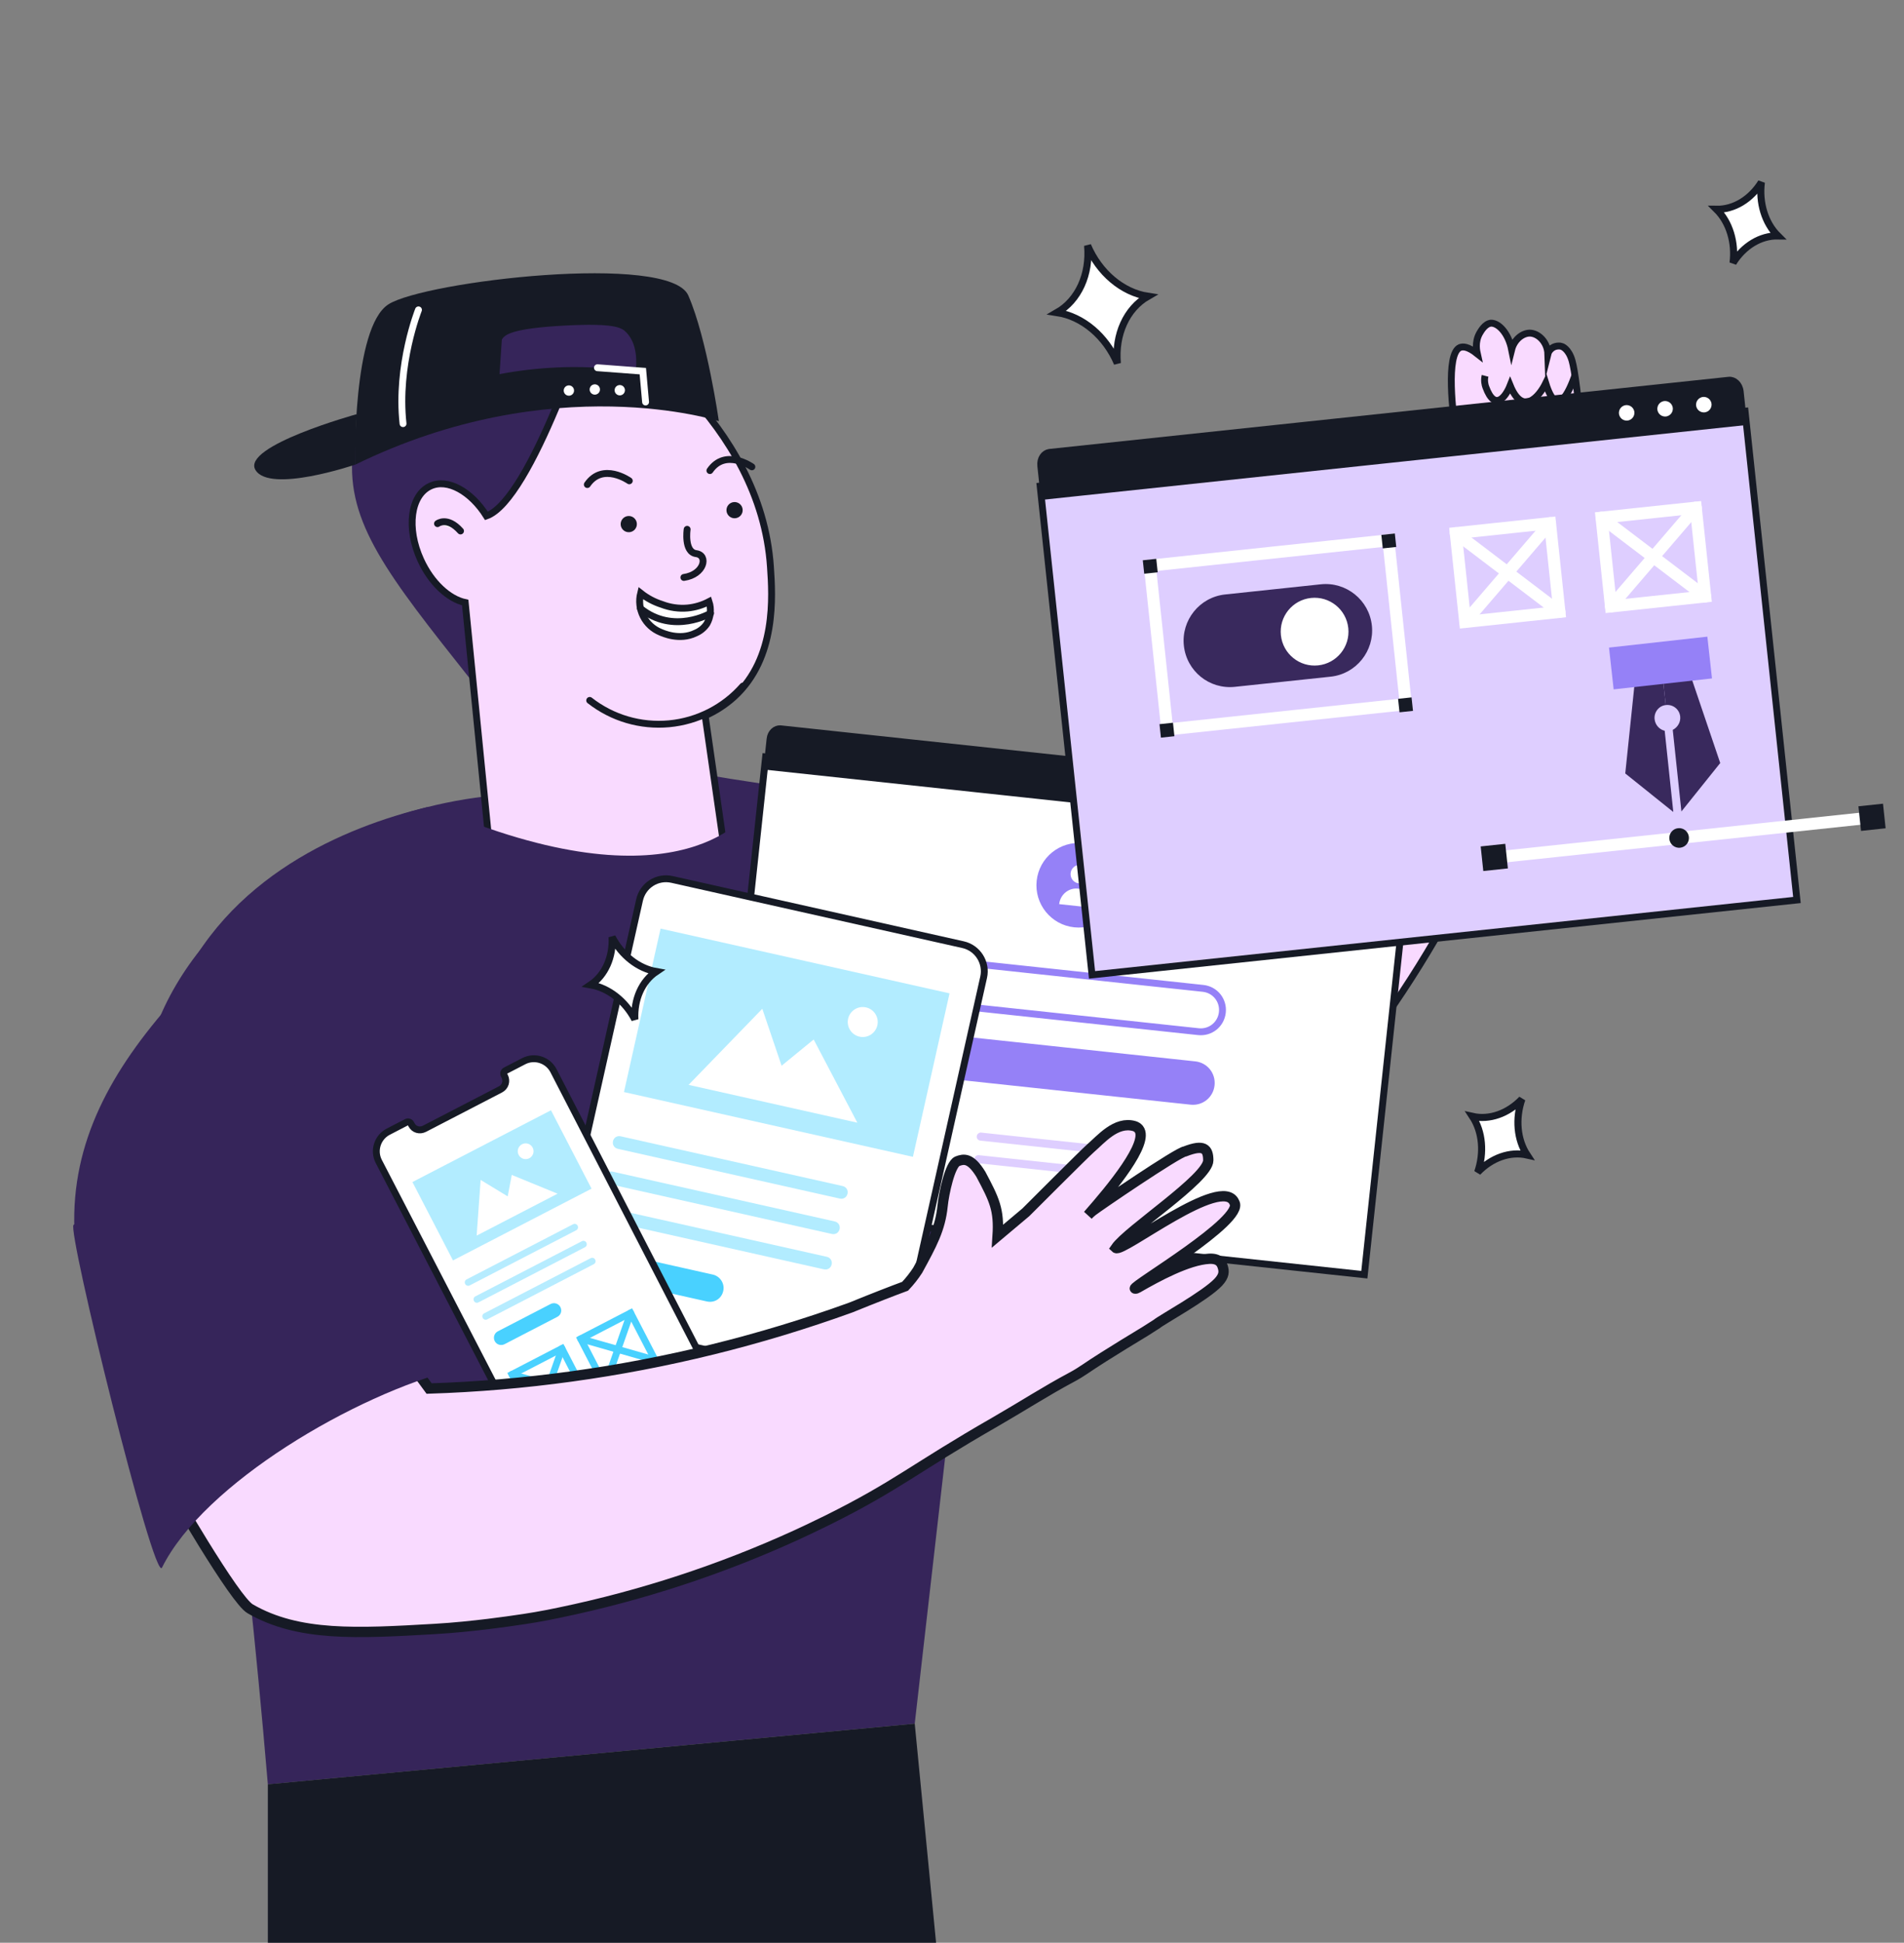 <?xml version="1.0" encoding="UTF-8"?> <svg xmlns="http://www.w3.org/2000/svg" width="554" height="565" viewBox="0 0 554 565" fill="none"><rect x="0" y="0" width="554" height="565" fill="#808080" stroke="none"/><g clip-path="url(#clip0_1306_9943)"><path d="M21.645 357.642C40.349 368.784 57.73 374.928 79.301 377.867C100.872 380.807 122.815 379.368 143.817 373.637L146.685 233.588L146.735 231.085C139.107 231.669 131.543 232.905 124.126 234.779C100.768 240.44 65.722 254.676 50.821 289.964L50.415 290.95C32.368 311.327 20.706 332.018 21.645 357.642Z" fill="#36255A"></path><path d="M46.472 295.9L62.747 381.708C65.427 402.43 66.347 409.101 67.555 418.856C70.467 442.329 74.338 476.399 77.935 518.937L266.157 501.285C274.348 429.695 282.53 358.115 290.705 286.544C283.789 282.823 276.822 278.96 269.803 274.954C245.229 261.036 221.911 246.864 199.85 232.437C199.85 232.437 176.628 241.962 154.84 233.418C152.813 233.442 150.046 233.494 146.723 233.582C144.868 233.643 142.832 233.72 140.668 233.822C134.813 234.11 129.358 234.375 124.163 234.773C100.805 240.434 61.373 260.612 46.472 295.9Z" fill="#36255A"></path><path d="M266.158 501.288L272.465 566.006L77.934 570.043L77.934 518.928L266.158 501.288Z" fill="#161A25"></path><path d="M467.223 124.586C467.67 133.517 466.351 142.449 463.34 150.869C460.497 158.878 458.317 167.096 455.737 175.19C447.56 200.68 447.342 207.362 439.23 228.282C437.533 232.657 436.14 235.961 435.508 237.45C426.208 259.298 414.487 280.036 400.566 299.273C397.582 303.374 394.905 306.841 392.313 310.034C392.313 310.034 384.803 319.321 377.188 327.161C361.739 342.969 349.904 355.081 334.318 358.462C329.318 359.551 296.589 349.263 281.854 344.496C277.479 343.077 274.702 342.148 274.702 342.148L271.015 329.659L293.024 270.07L308.078 273.109L329.694 277.457C339.438 267.972 348.676 257.98 357.368 247.523C374.989 226.358 390.325 203.392 403.123 179.007C406.184 172.508 408.813 167.273 410.505 163.93C410.544 161.992 410.4 160.054 410.074 158.143C408.135 150.001 406.931 145.072 402.963 139.782C400.755 136.798 397.643 133.738 398.599 131.675C399.438 129.913 402.846 129.888 403.889 129.88C409.554 129.848 415.451 135.403 420.207 141.376C420.304 140.833 420.397 140.242 420.483 139.567C420.626 138.583 420.803 137.305 421.028 135.877C422.368 126.813 425.199 110.648 430.146 109.916C431.194 109.822 432.905 110.228 435.439 113.741C435.447 113.159 435.496 112.578 435.588 112.004C435.883 110.091 436.764 108.316 438.109 106.924C438.655 106.378 440.772 104.259 442.897 104.543C445.568 104.961 447.966 109.262 447.641 115.274C449.441 112.055 452.754 110.546 455.239 111.199C458.213 112.014 460.513 115.899 459.497 120.019C459.917 119.293 460.567 118.727 461.344 118.41C461.923 118.195 462.542 118.11 463.157 118.162C463.773 118.214 464.369 118.402 464.903 118.712C464.903 118.712 467.092 119.985 467.223 124.586Z" fill="#F9DAFF" stroke="#161A25" stroke-width="2" stroke-miterlimit="10" stroke-linecap="round"></path><path d="M317.579 290.773L348.922 258.011" stroke="#161A25" stroke-width="2" stroke-miterlimit="10" stroke-linecap="round"></path><path d="M435.457 113.764L435.252 128.614" stroke="#161A25" stroke-width="2" stroke-miterlimit="10" stroke-linecap="round"></path><path d="M448.289 113.942C447.918 118.239 447.164 122.494 446.036 126.656C445.483 128.623 443.946 133.846 443.946 133.846" fill="white"></path><path d="M448.289 113.942C447.918 118.239 447.164 122.494 446.036 126.656C445.483 128.623 443.946 133.846 443.946 133.846" stroke="#161A25" stroke-width="2" stroke-miterlimit="10" stroke-linecap="round"></path><path d="M446.061 208.243C446.061 208.243 404.055 219.828 398.841 187.34L388.93 203.735C388.93 203.735 410.657 242.143 439.229 228.271" fill="#161A25"></path><path d="M453.321 182.545C453.321 182.545 437.929 175.724 432.408 182.139C426.887 188.554 432.904 194.099 440.737 193.874C444.098 193.878 447.456 193.651 450.787 193.196L453.321 182.545Z" fill="#161A25"></path><path d="M377.16 221.581C376.833 224.584 375.857 236.372 383.297 243.719C388.701 249.063 398 251.535 402.761 252.798C406.403 253.76 409.515 254.223 411.726 256.963C415.179 261.255 413.647 267.217 413.647 267.217C412.081 265.156 410.004 263.538 407.621 262.524C405.202 261.65 402.61 261.365 400.059 261.693C400.059 261.693 394.731 261.973 384.395 258.902C381.903 258.177 373.003 254.868 365.964 236.768L377.16 221.581Z" fill="#161A25"></path><path d="M433.186 185.384C428.753 186.377 424.159 186.414 419.711 185.493L422.095 187.32L417.796 188.795C419.559 188.966 431.257 190.023 433.473 188.611C433.7 188.433 434.31 188.051 433.186 185.384Z" fill="#161A25"></path><path d="M440.04 186.57C438.996 186.663 438.074 185.892 437.981 184.848C437.888 183.804 438.659 182.882 439.703 182.789C440.747 182.696 441.669 183.467 441.762 184.511C441.855 185.555 441.084 186.477 440.04 186.57Z" fill="#F9DAFF"></path><path d="M389.462 209.672L405.252 210.764L400.497 224.405L389.462 209.672Z" fill="#F9DAFF"></path><path d="M431.371 210.11C431.371 210.11 420.979 211.036 415.177 209.126" stroke="#161A25" stroke-width="2" stroke-miterlimit="10" stroke-linecap="round"></path><path d="M391.537 207.8C391.537 207.8 396.772 215.332 398.728 216.711" stroke="#161A25" stroke-width="2" stroke-miterlimit="10" stroke-linecap="round"></path><path d="M375.022 254C375.022 254 382.087 259.864 384.331 260.671" stroke="#161A25" stroke-width="2" stroke-miterlimit="10" stroke-linecap="round"></path><path d="M392.417 242.823L376.586 242.645L380.566 228.745L392.417 242.823Z" fill="#F9DAFF"></path><path d="M371.637 255.259L387.427 256.339L382.672 269.981L371.637 255.259Z" fill="#F9DAFF"></path><path d="M435.757 209.175L423.831 219.572L417.549 206.562L435.757 209.175Z" fill="#F9DAFF"></path><path d="M207.699 225.703C221.156 228.081 229.867 228.226 256.236 236.24C282.604 244.254 322.827 266.183 340.258 280.484C322.631 301.468 288.857 329.028 292.418 357.591L218.248 348.994C214.731 307.897 211.215 266.8 207.699 225.703Z" fill="#36255A"></path><path d="M152.536 203.165C151.616 204.362 150.314 205.209 148.847 205.563C144.297 206.489 139.618 200.999 136.936 197.621C112.837 167.241 100.79 152.077 102.594 132.035C103.018 127.3 105.082 104.489 121.238 96.27C139.704 86.817 176.813 98.498 177.64 119.737C178.248 135.166 152.536 203.165 152.536 203.165Z" fill="#36255A"></path><path d="M224.179 164.916C224.746 173.309 225.971 191.286 213.632 202.626C211.124 204.903 208.268 206.765 205.172 208.142L212.462 258.822C204.291 268.607 192.668 274.874 180.003 276.323C167.337 277.772 154.6 274.292 144.43 266.605L135.361 175.241C130.571 174.198 125.471 169.539 122.415 162.837C118.196 153.611 119.435 144.002 125.224 141.365C130.223 139.059 137.072 142.911 141.546 150.046C154.654 145.442 171.958 90.983 171.958 90.983C180.537 96.294 221.383 122.748 224.179 164.916Z" fill="#F9DAFF" stroke="#161A25" stroke-width="2" stroke-miterlimit="10" stroke-linecap="round"></path><path d="M127.3 152.287C127.3 152.287 130.149 150.095 133.996 154.423L127.3 152.287Z" fill="white"></path><path d="M127.3 152.287C127.3 152.287 130.149 150.095 133.996 154.423" stroke="#161A25" stroke-width="2" stroke-miterlimit="10" stroke-linecap="round"></path><path d="M171.583 203.704C178.136 208.84 186.408 211.27 194.698 210.495C202.988 209.72 210.665 205.798 216.152 199.535" stroke="#161A25" stroke-width="2" stroke-miterlimit="10" stroke-linecap="round"></path><path d="M199.936 153.945C199.936 153.945 198.963 160.538 202.557 161.011C206.151 161.484 204.945 167.07 198.985 167.939" stroke="#161A25" stroke-width="2" stroke-miterlimit="10" stroke-linecap="round"></path><path d="M206.303 174.975C204.363 175.99 202.246 176.621 200.067 176.832C197.515 177.054 194.946 176.691 192.556 175.771C190.325 175.06 188.242 173.95 186.408 172.494C185.841 174.761 186.11 177.157 187.166 179.242C188.222 181.327 189.994 182.962 192.157 183.848C192.805 184.115 197.693 186.399 202.382 184.12C203.724 183.559 204.871 182.615 205.679 181.406C206.225 180.436 206.562 179.364 206.669 178.256C206.777 177.149 206.652 176.031 206.303 174.975Z" fill="white" stroke="#161A25" stroke-width="2" stroke-miterlimit="10" stroke-linecap="round"></path><path d="M218.769 135.767C218.769 135.767 211.048 130.301 206.558 136.856" stroke="#161A25" stroke-width="2" stroke-miterlimit="10" stroke-linecap="round"></path><path d="M183.101 139.833C183.101 139.833 175.38 134.367 170.89 140.922" stroke="#161A25" stroke-width="2" stroke-miterlimit="10" stroke-linecap="round"></path><path d="M183.159 154.775C181.862 154.891 180.716 153.933 180.601 152.635C180.485 151.338 181.443 150.192 182.74 150.077C184.038 149.961 185.184 150.919 185.299 152.217C185.415 153.514 184.457 154.66 183.159 154.775Z" fill="#161A25"></path><path d="M213.945 150.718C212.647 150.834 211.501 149.876 211.386 148.578C211.27 147.281 212.228 146.135 213.526 146.02C214.823 145.904 215.969 146.862 216.084 148.159C216.2 149.457 215.242 150.603 213.945 150.718Z" fill="#161A25"></path><path d="M164.029 113.713C141.676 118.1 132.509 132.904 127.825 129.548C121.792 125.22 127.459 93.774 147.304 85.343C173.003 74.412 204.525 109.972 201.793 115.524C200.046 118.985 185.793 109.443 164.029 113.713Z" fill="#36255A"></path><path d="M113.027 88.505C123.527 81.792 194.797 73.408 200.272 85.931C205.748 98.455 209.166 122.494 209.166 122.494C209.166 122.494 161.104 106.898 103.329 135.156C103.326 135.131 102.525 95.205 113.027 88.505ZM162.245 106.861L164.333 106.779C171.23 106.617 178.129 107.069 184.946 108.129C185.257 105.629 185.602 100.016 182.119 96.554C180.834 95.276 178.645 93.936 164.49 94.677C148.638 95.505 146.767 97.428 146.016 98.784L145.348 108.81C150.927 107.755 156.574 107.103 162.245 106.861Z" fill="#161A25"></path><path d="M103.738 120.47C103.738 120.47 70.2 129.718 74.319 136.663C78.438 143.608 103.341 135.13 103.341 135.13L103.738 120.47Z" fill="#161A25"></path><path d="M121.762 90.121C121.762 90.121 115.38 106.108 117.269 123.206" stroke="white" stroke-width="2" stroke-miterlimit="10" stroke-linecap="round"></path><path d="M187.84 116.915L187.04 107.943L173.836 106.948" stroke="white" stroke-width="2" stroke-miterlimit="10" stroke-linecap="round"></path><path d="M180.469 114.983C179.642 115.056 178.912 114.446 178.838 113.619C178.764 112.792 179.375 112.061 180.202 111.988C181.029 111.914 181.759 112.525 181.833 113.352C181.906 114.179 181.296 114.909 180.469 114.983Z" fill="white"></path><path d="M173.203 114.771C172.376 114.845 171.646 114.234 171.572 113.407C171.499 112.58 172.109 111.85 172.936 111.777C173.763 111.703 174.493 112.313 174.567 113.14C174.641 113.967 174.03 114.698 173.203 114.771Z" fill="white"></path><path d="M165.66 115.08C164.833 115.154 164.103 114.544 164.029 113.717C163.956 112.89 164.566 112.159 165.393 112.086C166.22 112.012 166.95 112.623 167.024 113.45C167.098 114.277 166.487 115.007 165.66 115.08Z" fill="white"></path><path d="M206.755 178.359C206.755 178.359 195.989 184.718 186.331 176.94" stroke="#161A25" stroke-width="2" stroke-miterlimit="10" stroke-linecap="round"></path><path d="M219.131 234.725C219.131 234.725 201.932 263.647 136.218 238.76C132.201 256.657 128.185 274.555 124.168 292.452L169.083 297.556L230.493 283.363L219.131 234.725Z" fill="#36255A"></path><path d="M222.768 220.129L410.949 240.288L396.977 370.719L208.796 350.561L222.768 220.129Z" fill="white" stroke="#161A25" stroke-width="2" stroke-miterlimit="10" stroke-linecap="round"></path><path d="M224.066 214.901L223.209 222.902L409.852 242.895L410.709 234.894C410.917 232.951 409.739 231.52 408.452 231.382L227.041 211.949C225.681 211.878 224.269 213.011 224.066 214.901Z" fill="#161A25" stroke="#161A25" stroke-width="2"></path><path d="M400.247 239.233C398.608 239.058 397.421 237.586 397.597 235.947C397.773 234.308 399.244 233.121 400.883 233.297C402.523 233.472 403.709 234.944 403.534 236.583C403.358 238.222 401.887 239.409 400.247 239.233Z" fill="#9581F7" stroke="#161A25" stroke-width="2" stroke-miterlimit="10" stroke-linecap="round"></path><path d="M389.896 238.124C388.256 237.948 387.07 236.477 387.245 234.838C387.421 233.198 388.892 232.012 390.532 232.187C392.171 232.363 393.358 233.834 393.182 235.474C393.006 237.113 391.535 238.3 389.896 238.124Z" fill="white" stroke="#161A25" stroke-width="2" stroke-miterlimit="10" stroke-linecap="round"></path><path d="M379.548 237.015C377.909 236.839 376.722 235.368 376.898 233.728C377.073 232.089 378.545 230.902 380.184 231.078C381.823 231.254 383.01 232.725 382.834 234.364C382.659 236.004 381.187 237.19 379.548 237.015Z" fill="#B2ECFF" stroke="#161A25" stroke-width="2" stroke-miterlimit="10" stroke-linecap="round"></path><path d="M312.56 269.693C305.803 268.969 300.913 262.905 301.636 256.149C302.36 249.393 308.424 244.502 315.18 245.226C321.937 245.95 326.827 252.014 326.104 258.77C325.38 265.526 319.316 270.417 312.56 269.693Z" fill="#9581F7"></path><path d="M313.923 256.919C312.432 256.76 311.354 255.422 311.513 253.932C311.673 252.442 313.01 251.363 314.501 251.522C315.991 251.682 317.07 253.02 316.91 254.51C316.751 256 315.413 257.079 313.923 256.919Z" fill="white"></path><path d="M308.186 262.947L318.351 264.036C318.649 261.247 316.642 258.757 313.853 258.459C310.984 258.06 308.485 260.158 308.186 262.947Z" fill="white"></path><path d="M270.795 291.694L348.694 300.039C352.202 300.415 355.29 297.925 355.665 294.417C356.041 290.909 353.551 287.821 350.043 287.446L272.144 279.101C268.636 278.725 265.548 281.215 265.173 284.723C264.887 288.241 267.377 291.328 270.795 291.694Z" fill="white" stroke="#9581F7" stroke-width="2" stroke-miterlimit="10" stroke-linecap="round"></path><path d="M268.525 312.924L346.425 321.269C349.933 321.645 353.02 319.155 353.396 315.647C353.772 312.139 351.282 309.051 347.774 308.675L269.874 300.331C266.366 299.955 263.279 302.445 262.903 305.953C262.627 309.381 265.107 312.558 268.525 312.924Z" fill="#9581F7"></path><path d="M285.253 331.73L326.182 336.114C326.811 336.182 327.409 335.7 327.476 335.07C327.544 334.44 327.062 333.843 326.432 333.775L285.504 329.391C284.874 329.324 284.276 329.806 284.209 330.435C284.132 331.155 284.623 331.663 285.253 331.73Z" fill="#DECEFF"></path><path d="M284.55 338.297L325.479 342.681C326.108 342.748 326.706 342.267 326.773 341.637C326.841 341.007 326.359 340.41 325.729 340.342L284.8 335.958C284.171 335.891 283.573 336.372 283.506 337.002C283.438 337.632 283.92 338.229 284.55 338.297Z" fill="#DECEFF"></path><path d="M439.84 101.679C440.538 98.879 442.859 96.928 445.052 96.88C447.584 96.867 450.257 99.467 450.377 102.967C450.551 102.267 450.982 101.73 451.542 101.274C452.766 100.34 454.272 100.666 454.4 100.747C454.4 100.747 456.396 101.294 457.425 104.922C458.793 109.576 463.273 142.521 457.45 175.228C452.109 211.575 448.799 233.803 440.575 235.967C429.12 238.962 402.273 204.061 408.489 183.499C409.653 179.823 413.963 169.495 420.646 149.049C420.704 148.816 420.762 148.583 420.82 148.349C419.838 144.931 419.265 143.847 419.265 143.847C415.924 137.759 413.903 134.132 409.631 130.786C407.226 128.898 404.086 127.173 404.423 125.225C404.726 123.614 407.432 122.901 408.248 122.609C412.716 121.392 418.587 124.492 423.711 128.198C423.723 127.755 423.606 127.23 423.594 126.681C422.831 120.79 420.497 102.906 424.824 101.06C425.641 100.767 427.052 100.673 429.866 102.911C429.725 102.281 429.012 99.575 430.515 96.925C430.841 96.412 431.995 94.171 433.826 93.983C436.02 93.935 438.868 96.826 439.84 101.679Z" fill="#F9DAFF" stroke="#161A25" stroke-width="2" stroke-miterlimit="10" stroke-linecap="round"></path><path d="M458.235 109.264C456.529 113.934 453.073 122.181 449.757 111.45C447.823 115.405 443.043 121.074 439.403 112.115C438.149 115.297 434.975 119.841 432.319 112.57C432.102 112.037 431.757 110.636 432.109 109.301" stroke="#161A25" stroke-width="2"></path><path d="M302.65 141.364L507.754 119.587L522.848 261.748L317.744 283.525L302.65 141.364Z" fill="#DECEFF" stroke="#161A25" stroke-width="2" stroke-miterlimit="10" stroke-linecap="round"></path><path d="M302.835 135.493L303.771 144.303L507.278 122.696L506.342 113.886C506.114 111.732 504.497 110.428 503.032 110.583L305.305 131.577C303.814 131.816 302.609 133.36 302.835 135.493Z" fill="#161A25" stroke="#161A25" stroke-width="2"></path><path d="M496.097 120.922C494.31 121.112 492.708 119.817 492.518 118.031C492.329 116.244 493.623 114.642 495.41 114.453C497.196 114.263 498.798 115.557 498.988 117.344C499.178 119.13 497.883 120.732 496.097 120.922Z" fill="white" stroke="#161A25" stroke-width="2" stroke-miterlimit="10" stroke-linecap="round"></path><path d="M484.827 122.118C483.041 122.307 481.439 121.013 481.249 119.226C481.059 117.44 482.354 115.838 484.14 115.648C485.927 115.458 487.529 116.753 487.718 118.539C487.908 120.326 486.614 121.928 484.827 122.118Z" fill="white" stroke="#161A25" stroke-width="2" stroke-miterlimit="10" stroke-linecap="round"></path><path d="M473.647 123.306C471.861 123.496 470.259 122.201 470.069 120.415C469.88 118.628 471.174 117.026 472.961 116.836C474.747 116.647 476.349 117.941 476.539 119.728C476.728 121.514 475.434 123.116 473.647 123.306Z" fill="white" stroke="#161A25" stroke-width="2" stroke-miterlimit="10" stroke-linecap="round"></path><path d="M359.319 199.752L387.163 196.796C394.614 196.005 399.949 189.291 399.168 181.938C398.377 174.487 391.664 169.152 384.31 169.932L356.466 172.889C349.015 173.68 343.68 180.394 344.461 187.747C345.252 195.198 351.868 200.543 359.319 199.752Z" fill="#39295D"></path><path d="M383.543 193.511C378.129 194.086 373.273 190.162 372.698 184.748C372.123 179.333 376.047 174.477 381.461 173.903C386.876 173.328 391.732 177.251 392.307 182.666C392.881 188.08 388.958 192.936 383.543 193.511Z" fill="white"></path><path d="M483.672 195.74L484.661 205.054L484.759 205.044C486.818 204.825 488.661 206.315 488.88 208.374C489.057 210.041 488.124 211.528 486.716 212.272L489.235 235.998L500.529 221.91L491.867 196.357L483.672 195.74Z" fill="#39295D"></path><path d="M481.433 209.164C481.214 207.106 482.704 205.262 484.665 205.054L483.676 195.74L475.694 198.074L472.896 224.943L486.876 236.15L484.367 212.521C482.844 212.187 481.61 210.831 481.433 209.164Z" fill="#39295D"></path><path d="M468.168 188.338L496.781 185.158L498.131 197.309L469.518 200.489L468.168 188.338Z" fill="#9581F7"></path><path d="M542.883 237.936L436.311 249.251" stroke="white" stroke-width="3.5" stroke-miterlimit="10" stroke-linecap="round"></path><path d="M540.735 234.495L547.891 233.736L548.65 240.891L541.495 241.651L540.735 234.495Z" fill="#161A25"></path><path d="M430.829 246.165L437.984 245.405L438.744 252.561L431.588 253.321L430.829 246.165Z" fill="#161A25"></path><path d="M488.87 246.545C487.3 246.712 485.893 245.574 485.726 244.004C485.559 242.434 486.697 241.026 488.267 240.86C489.837 240.693 491.245 241.831 491.411 243.401C491.578 244.97 490.44 246.378 488.87 246.545Z" fill="#161A25"></path><path d="M334.563 164.507L403.977 157.137L409.036 204.785L339.622 212.155L334.563 164.507Z" stroke="white" stroke-width="3.5" stroke-miterlimit="10"></path><path d="M401.927 155.57L405.848 155.154L406.264 159.074L402.343 159.491L401.927 155.57Z" fill="#161A25"></path><path d="M406.794 203.239L410.715 202.823L411.131 206.743L407.21 207.16L406.794 203.239Z" fill="#161A25"></path><path d="M337.376 210.61L341.297 210.194L341.713 214.115L337.792 214.531L337.376 210.61Z" fill="#161A25"></path><path d="M332.513 162.94L336.434 162.524L336.85 166.445L332.929 166.861L332.513 162.94Z" fill="#161A25"></path><path d="M465.996 150.552L493.414 147.641L496.156 173.462L468.737 176.374L465.996 150.552Z" stroke="white" stroke-width="3.5" stroke-miterlimit="10" stroke-linecap="round"></path><path d="M493.414 147.64L468.737 176.373" stroke="white" stroke-width="3.5" stroke-miterlimit="10" stroke-linecap="round"></path><path d="M496.156 173.462L465.996 150.552" stroke="white" stroke-width="3.5" stroke-miterlimit="10" stroke-linecap="round"></path><path d="M423.582 155.053L451 152.142L453.742 177.964L426.323 180.875L423.582 155.053Z" stroke="white" stroke-width="3.5" stroke-miterlimit="10" stroke-linecap="round"></path><path d="M451 152.142L426.323 180.875" stroke="white" stroke-width="3.5" stroke-miterlimit="10" stroke-linecap="round"></path><path d="M453.742 177.964L423.582 155.053" stroke="white" stroke-width="3.5" stroke-miterlimit="10" stroke-linecap="round"></path><path d="M159.114 382.136L259.238 404.569L257.813 410.928C256.863 415.166 252.608 417.864 248.37 416.914L163.676 397.938C159.437 396.988 156.74 392.733 157.69 388.494L159.114 382.136Z" fill="#161A25" stroke="#161A25" stroke-width="2" stroke-miterlimit="10"></path><path d="M195.53 255.765L280.224 274.741C284.463 275.691 287.16 279.945 286.21 284.184L259.237 404.57L159.113 382.136L186.087 261.751C187.036 257.512 191.206 254.796 195.53 255.765Z" fill="white" stroke="#161A25" stroke-width="2" stroke-miterlimit="10"></path><path d="M210.015 400.931C210.319 399.573 209.465 398.226 208.107 397.921C206.749 397.617 205.402 398.471 205.098 399.829C204.794 401.187 205.648 402.534 207.005 402.838C208.363 403.143 209.711 402.289 210.015 400.931Z" fill="white"></path><path d="M239.752 369.16L175.162 354.689C174.121 354.455 173.514 353.499 173.748 352.457C173.981 351.415 174.938 350.809 175.979 351.043L240.569 365.514C241.611 365.748 242.217 366.704 241.983 367.746C241.75 368.788 240.794 369.394 239.752 369.16Z" fill="#B2ECFF"></path><path d="M244.365 348.585L179.776 334.113C178.734 333.88 178.128 332.923 178.361 331.881C178.594 330.84 179.551 330.233 180.593 330.467L245.182 344.939C246.224 345.172 246.83 346.128 246.597 347.17C246.363 348.212 245.407 348.818 244.365 348.585Z" fill="#B2ECFF"></path><path d="M242.057 358.873L177.467 344.401C176.425 344.168 175.819 343.211 176.052 342.17C176.286 341.128 177.242 340.522 178.284 340.755L242.873 355.227C243.915 355.46 244.521 356.417 244.288 357.458C244.055 358.5 243.098 359.106 242.057 358.873Z" fill="#B2ECFF"></path><path d="M205.659 378.498L173.625 371.32C171.541 370.853 170.097 368.752 170.593 366.538C171.06 364.455 173.162 363.011 175.375 363.507L207.41 370.684C209.493 371.151 210.937 373.252 210.441 375.466C209.945 377.68 207.873 378.994 205.659 378.498Z" fill="#49D1FF"></path><path d="M276.282 288.899L192.207 270.062L181.555 317.604L265.63 336.442L276.282 288.899Z" fill="#B2ECFF"></path><path d="M250.074 301.488C252.423 302.014 254.755 300.536 255.281 298.187C255.807 295.838 254.33 293.507 251.98 292.98C249.631 292.454 247.3 293.932 246.773 296.281C246.247 298.63 247.725 300.961 250.074 301.488Z" fill="white"></path><path d="M200.355 315.509L221.803 293.38L227.42 309.945L236.751 302.313L249.461 326.512L200.355 315.509Z" fill="white"></path><path d="M207.308 401.105C208.958 404.294 207.668 408.158 204.554 409.771L165.255 430.117C162.067 431.767 158.202 430.477 156.59 427.363L110.217 337.791C108.566 334.603 109.856 330.738 112.971 329.126L118.235 326.4C118.754 326.132 119.317 326.31 119.586 326.829L119.739 327.126C120.468 328.535 122.118 328.997 123.527 328.268L145.623 316.828C147.032 316.099 147.569 314.411 146.839 313.002L146.686 312.705C146.417 312.186 146.596 311.623 147.115 311.355L152.379 308.629C155.568 306.978 159.432 308.268 161.045 311.383L207.308 401.105Z" fill="white" stroke="#161A25" stroke-width="2" stroke-miterlimit="10" stroke-linecap="round"></path><path opacity="0.4" d="M172.753 367.667L141.783 383.701C141.284 383.959 140.715 383.779 140.456 383.279C140.198 382.78 140.379 382.211 140.878 381.952L171.848 365.919C172.348 365.66 172.916 365.841 173.175 366.34C173.433 366.84 173.253 367.408 172.753 367.667Z" fill="#49D1FF"></path><path opacity="0.4" d="M167.648 357.8L136.678 373.834C136.178 374.092 135.61 373.912 135.351 373.412C135.092 372.912 135.273 372.344 135.773 372.085L166.743 356.052C167.242 355.793 167.811 355.974 168.069 356.473C168.328 356.973 168.147 357.541 167.648 357.8Z" fill="#49D1FF"></path><path opacity="0.4" d="M170.198 362.734L139.228 378.768C138.729 379.026 138.16 378.846 137.902 378.346C137.643 377.847 137.824 377.278 138.323 377.019L169.293 360.986C169.793 360.727 170.361 360.908 170.62 361.407C170.879 361.907 170.698 362.475 170.198 362.734Z" fill="#49D1FF"></path><path d="M162.153 382.982L146.793 390.934C145.794 391.452 144.5 391.092 143.95 390.031C143.433 389.032 143.792 387.737 144.854 387.188L160.214 379.236C161.213 378.719 162.507 379.078 163.057 380.139C163.606 381.201 163.215 382.433 162.153 382.982Z" fill="#49D1FF"></path><path d="M176.048 403.059L190.582 395.535L183.493 381.842L168.959 389.366L176.048 403.059Z" fill="white" stroke="#49D1FF" stroke-width="2" stroke-miterlimit="10" stroke-linecap="round"></path><path d="M190.582 395.535L168.959 389.366" stroke="#49D1FF" stroke-width="2" stroke-miterlimit="10" stroke-linecap="round"></path><path d="M183.493 381.841L176.048 403.059" stroke="#49D1FF" stroke-width="2" stroke-miterlimit="10" stroke-linecap="round"></path><path d="M156.056 413.409L170.59 405.885L163.501 392.192L148.967 399.716L156.056 413.409Z" fill="white" stroke="#49D1FF" stroke-width="2" stroke-miterlimit="10" stroke-linecap="round"></path><path d="M170.59 405.885L148.967 399.716" stroke="#49D1FF" stroke-width="2" stroke-miterlimit="10" stroke-linecap="round"></path><path d="M163.501 392.192L156.056 413.41" stroke="#49D1FF" stroke-width="2" stroke-miterlimit="10" stroke-linecap="round"></path><path d="M160.317 322.899L120.004 343.77L131.806 366.566L172.119 345.695L160.317 322.899Z" fill="#B2ECFF"></path><path d="M154.003 336.857C155.13 336.274 155.57 334.888 154.987 333.761C154.404 332.635 153.018 332.194 151.891 332.778C150.765 333.361 150.324 334.747 150.908 335.873C151.491 337 152.877 337.44 154.003 336.857Z" fill="white"></path><path d="M138.687 359.354L139.849 343.158L147.726 347.942L148.908 341.701L162.233 347.163L138.687 359.354Z" fill="white"></path><path d="M336.57 385.05C331.438 388.398 331.104 388.356 321.145 394.619C316.301 397.655 314.877 398.9 311.95 400.464C304.318 404.532 297.055 409.215 289.56 413.531C265.936 427.076 261.21 431.947 240.772 442.106C236.503 444.215 233.19 445.748 231.693 446.436C209.73 456.467 186.715 464.012 163.077 468.93C158.001 470.021 153.638 470.736 149.529 471.301C149.529 471.301 137.515 473.126 126.459 473.752C104.026 475.047 86.83 476.02 72.794 467.886C68.306 465.28 50.77 435.109 42.966 421.435L39.199 414.773L45.004 402.821L102.381 373.142L111.602 385.744L124.856 403.825C138.681 403.386 152.473 402.218 166.175 400.326C193.915 396.524 221.177 389.806 247.508 380.285C254.275 377.534 259.824 375.379 263.358 374.082C264.716 372.648 265.94 371.094 267.017 369.439C271.108 361.977 273.578 357.433 274.258 350.776C274.63 347.023 276.429 338.644 278.544 337.733C280.441 337.002 282.385 336.635 285.403 341.522C289.275 348.838 290.779 351.736 290.269 359.483L298.476 352.582C298.476 352.582 315.865 335.181 317.291 333.969C320.28 331.409 324.704 326.008 330.012 327.491C330.533 327.637 330.998 327.935 331.348 328.347C334.493 332.311 323.29 345.747 316.545 353.419C316.953 352.985 317.392 352.58 317.859 352.208C319.394 350.979 342.828 334.996 344.791 334.87C350.273 332.736 351.561 334.05 351.567 337.465C351.576 342.671 328.17 357.825 324.666 362.934C326.372 364.523 355.706 341.32 359.175 349.746C362.258 354.842 329.377 374.101 330.209 374.748C330.441 374.844 330.851 374.663 330.983 374.574C336.789 371.218 345.689 366.421 351.786 366.088C354.643 365.932 355.427 367.278 355.791 368.481C356.154 369.684 356.298 370.957 354.492 372.897C350.765 376.857 337.875 383.9 336.57 385.05Z" fill="#F9DAFF" stroke="#161A25" stroke-width="3" stroke-miterlimit="10" stroke-linecap="round"></path><path d="M132.916 398.126L97.174 308.481C71.507 324.102 22.974 355.184 21.406 356.227C19.447 357.532 44.801 460.631 47.135 455.913C59.208 431.502 103.248 405.586 132.916 398.126Z" fill="#36255A"></path><path d="M307.568 90.903C313.807 87.322 317.206 79.755 316.454 71.413C319.803 79.29 326.568 85.038 333.999 86.173C327.76 89.754 324.362 97.321 325.113 105.663C321.764 97.786 315 92.038 307.568 90.903Z" fill="white" stroke="#161A25" stroke-width="2.058"></path><path d="M499.446 60.867C504.533 60.952 509.43 57.95 512.504 53.018C511.753 58.957 513.52 64.847 517.313 68.609C512.226 68.524 507.329 71.526 504.256 76.458C505.007 70.52 503.239 64.63 499.446 60.867Z" fill="white" stroke="#161A25" stroke-width="2.058"></path><path d="M428.431 324.679C433.393 325.802 438.8 323.865 442.818 319.666C440.868 325.325 441.394 331.452 444.337 335.911C439.375 334.788 433.968 336.725 429.95 340.924C431.9 335.264 431.374 329.137 428.431 324.679Z" fill="white" stroke="#161A25" stroke-width="2.058"></path><path d="M171.868 286.422C176.091 283.585 178.395 278.324 178.1 272.52C180.876 277.823 185.692 281.646 190.955 282.568C186.732 285.404 184.428 290.666 184.723 296.47C181.946 291.167 177.13 287.343 171.868 286.422Z" fill="white" stroke="#161A25" stroke-width="2.058"></path></g><defs><clipPath id="clip0_1306_9943"><rect width="553" height="565" fill="white" transform="translate(0.5)"></rect></clipPath></defs></svg> 